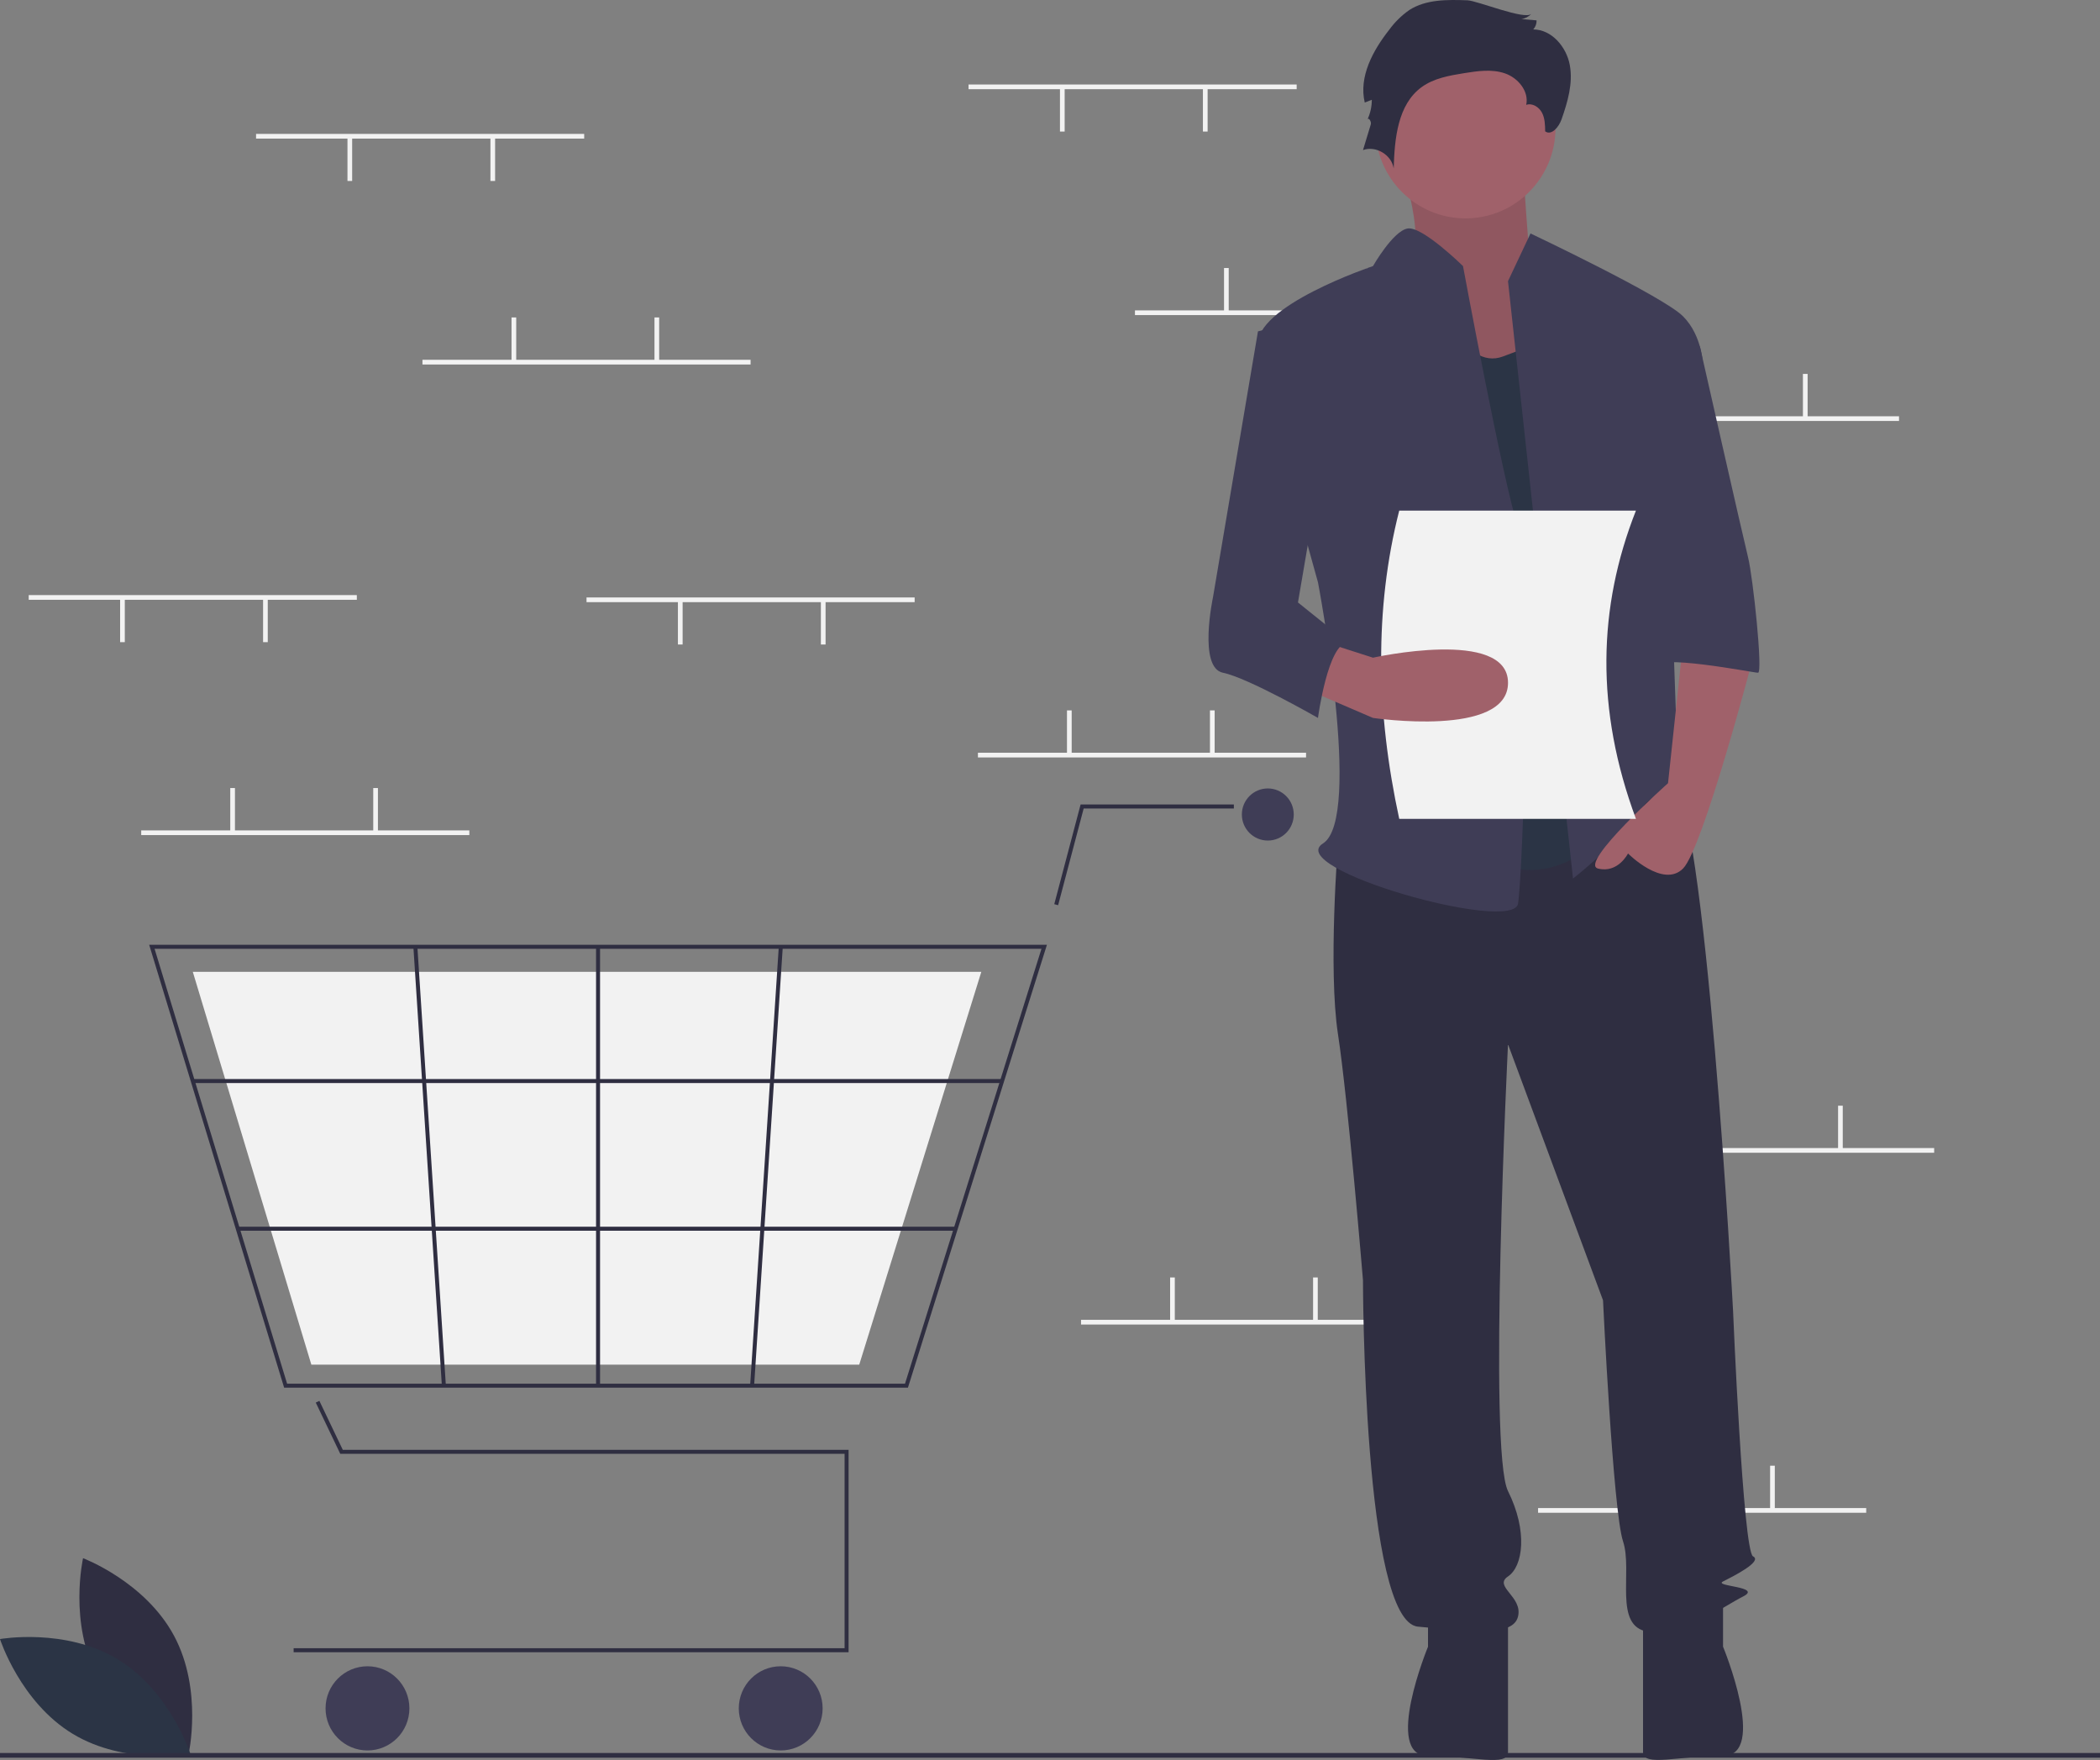 <svg width="358" height="300" viewBox="0 0 358 300" fill="none" xmlns="http://www.w3.org/2000/svg">
<rect x="0" y="0" width="358" height="300" fill="#808080" stroke="none"/>
<g clip-path="url(#clip0_4148_50205)">
<path d="M16.636 285.868C21.602 295.113 32.141 299.082 32.141 299.082C32.141 299.082 34.629 288.062 29.663 278.817C24.698 269.572 14.159 265.604 14.159 265.604C14.159 265.604 11.67 276.624 16.636 285.868Z" fill="#2F2E41"/>
<path d="M20.048 282.827C29.014 288.242 32.466 298.996 32.466 298.996C32.466 298.996 21.384 300.972 12.418 295.558C3.453 290.143 0 279.389 0 279.389C0 279.389 11.083 277.413 20.048 282.827Z" fill="#2B3445"/>
<path d="M221.051 14.402H165.113V15.204H221.051V14.402Z" fill="#F2F2F2"/>
<path d="M205.869 15.004H205.07V22.424H205.869V15.004Z" fill="#F2F2F2"/>
<path d="M181.498 15.004H180.699V22.424H181.498V15.004Z" fill="#F2F2F2"/>
<path d="M249.422 52.906H193.484V53.709H249.422V52.906Z" fill="#F2F2F2"/>
<path d="M209.467 45.687H208.668V53.107H209.467V45.687Z" fill="#F2F2F2"/>
<path d="M233.838 45.687H233.039V53.107H233.838V45.687Z" fill="#F2F2F2"/>
<path d="M323.738 70.955H267.801V71.757H323.738V70.955Z" fill="#F2F2F2"/>
<path d="M283.783 63.736H282.984V71.156H283.783V63.736Z" fill="#F2F2F2"/>
<path d="M308.155 63.736H307.355V71.156H308.155V63.736Z" fill="#F2F2F2"/>
<path d="M318.145 257.059H262.207V257.861H318.145V257.059Z" fill="#F2F2F2"/>
<path d="M278.19 249.839H277.391V257.259H278.19V249.839Z" fill="#F2F2F2"/>
<path d="M302.561 249.839H301.762V257.259H302.561V249.839Z" fill="#F2F2F2"/>
<path d="M222.652 128.31H166.715V129.112H222.652V128.31Z" fill="#F2F2F2"/>
<path d="M182.694 121.091H181.895V128.511H182.694V121.091Z" fill="#F2F2F2"/>
<path d="M207.069 121.091H206.27V128.511H207.069V121.091Z" fill="#F2F2F2"/>
<path d="M240.23 224.972H184.293V225.774H240.23V224.972Z" fill="#F2F2F2"/>
<path d="M200.276 217.752H199.477V225.172H200.276V217.752Z" fill="#F2F2F2"/>
<path d="M224.647 217.752H223.848V225.172H224.647V217.752Z" fill="#F2F2F2"/>
<path d="M329.73 195.693H273.793V196.495H329.73V195.693Z" fill="#F2F2F2"/>
<path d="M289.776 188.473H288.977V195.893H289.776V188.473Z" fill="#F2F2F2"/>
<path d="M314.147 188.473H313.348V195.893H314.147V188.473Z" fill="#F2F2F2"/>
<path d="M144.663 281.636H50.055V280.952H143.983V247.815H58.008L53.832 239.08L54.445 238.785L58.437 247.131H144.663V281.636Z" fill="#2F2E41"/>
<path d="M62.647 298.375C66.594 298.375 69.793 295.163 69.793 291.201C69.793 287.239 66.594 284.027 62.647 284.027C58.7 284.027 55.5 287.239 55.5 291.201C55.5 295.163 58.7 298.375 62.647 298.375Z" fill="#3F3D56"/>
<path d="M133.092 298.375C137.039 298.375 140.239 295.163 140.239 291.201C140.239 287.239 137.039 284.027 133.092 284.027C129.145 284.027 125.945 287.239 125.945 291.201C125.945 295.163 129.145 298.375 133.092 298.375Z" fill="#3F3D56"/>
<path d="M216.131 143.278C218.575 143.278 220.555 141.29 220.555 138.837C220.555 136.384 218.575 134.396 216.131 134.396C213.688 134.396 211.707 136.384 211.707 138.837C211.707 141.29 213.688 143.278 216.131 143.278Z" fill="#3F3D56"/>
<path d="M154.78 236.541H48.439L25.43 161.042H178.476L178.337 161.487L154.78 236.541ZM48.943 235.858H154.281L177.548 161.726H26.35L48.943 235.858Z" fill="#2F2E41"/>
<path d="M146.48 232.612H53.077L32.867 165.654H167.293L167.171 166.048L146.48 232.612Z" fill="#F2F2F2"/>
<path d="M180.385 154.298L179.727 154.122L184.218 137.129H210.344V137.812H184.742L180.385 154.298Z" fill="#2F2E41"/>
<path d="M170.83 183.931H32.867V184.614H170.83V183.931Z" fill="#2F2E41"/>
<path d="M162.93 209.103H40.539V209.786H162.93V209.103Z" fill="#2F2E41"/>
<path d="M102.294 161.384H101.613V236.2H102.294V161.384Z" fill="#2F2E41"/>
<path d="M132.765 161.363L127.879 236.176L128.558 236.221L133.444 161.407L132.765 161.363Z" fill="#2F2E41"/>
<path d="M71.152 161.362L70.473 161.406L75.33 236.222L76.01 236.177L71.152 161.362Z" fill="#2F2E41"/>
<path d="M358 298.808H0V299.611H358V298.808Z" fill="#2F2E41"/>
<path d="M237.898 24.818C237.898 24.818 243.739 41.505 240.145 44.073C236.551 46.64 252.276 67.606 252.276 67.606L271.146 62.472L260.813 44.928C260.813 44.928 259.465 27.385 259.465 24.818C259.465 22.25 237.898 24.818 237.898 24.818Z" fill="#A0616A"/>
<path opacity="0.1" d="M237.898 24.818C237.898 24.818 243.739 41.505 240.145 44.073C236.551 46.64 252.276 67.606 252.276 67.606L271.146 62.472L260.813 44.928C260.813 44.928 259.465 27.385 259.465 24.818C259.465 22.25 237.898 24.818 237.898 24.818Z" fill="black"/>
<path d="M228.094 143.771C228.094 143.771 226.389 165.165 228.094 176.29C229.799 187.415 232.356 218.223 232.356 218.223C232.356 218.223 232.356 276.416 241.734 277.272C251.111 278.128 257.932 278.983 258.784 275.56C259.637 272.137 254.522 270.426 257.079 268.714C259.637 267.002 260.489 261.012 257.079 254.166C253.669 247.32 257.079 178.002 257.079 178.002L273.277 221.646C273.277 221.646 274.982 257.589 276.687 262.724C278.392 267.858 274.982 277.272 280.949 278.128C286.917 278.983 293.737 273.849 297.147 272.137C300.557 270.426 292.032 270.426 293.737 269.57C295.442 268.714 300.557 266.147 298.852 265.291C297.147 264.435 295.442 223.358 295.442 223.358C295.442 223.358 290.753 135.641 284.786 132.218C278.818 128.794 274.982 134.691 274.982 134.691L228.094 143.771Z" fill="#2F2E41"/>
<path d="M243.441 273.849V280.695C243.441 280.695 235.769 299.305 243.441 299.305C251.114 299.305 257.081 301.233 257.081 298.666V275.56L243.441 273.849Z" fill="#2F2E41"/>
<path d="M293.738 273.837V280.683C293.738 280.683 301.41 299.293 293.738 299.293C286.065 299.293 280.098 301.221 280.098 298.654V275.548L293.738 273.837Z" fill="#2F2E41"/>
<path d="M249.833 37.226C258.308 37.226 265.179 30.33 265.179 21.822C265.179 13.315 258.308 6.418 249.833 6.418C241.359 6.418 234.488 13.315 234.488 21.822C234.488 30.33 241.359 37.226 249.833 37.226Z" fill="#A0616A"/>
<path d="M245.146 50.491C245.146 50.491 249.409 63.328 256.229 60.76L263.049 58.193L274.984 140.348C274.984 140.348 265.607 154.04 251.966 145.482C238.326 136.924 245.146 50.491 245.146 50.491Z" fill="#2B3445"/>
<path d="M257.078 47.924L260.914 39.794C260.914 39.794 283.506 50.491 286.916 53.914C290.326 57.337 290.326 62.472 290.326 62.472L284.358 83.866C284.358 83.866 286.063 130.934 286.063 132.645C286.063 134.357 292.031 143.771 287.768 140.347C283.506 136.924 282.653 133.501 279.243 138.636C275.833 143.771 268.161 149.761 268.161 149.761L257.078 47.924Z" fill="#3F3D56"/>
<path d="M286.917 109.54L284.359 133.501C284.359 133.501 269.014 147.194 272.424 148.049C275.834 148.905 277.539 145.482 277.539 145.482C277.539 145.482 283.507 151.473 286.917 148.049C290.327 144.626 298.852 112.107 298.852 112.107L286.917 109.54Z" fill="#A0616A"/>
<path d="M250.162 0.052C246.76 -0.07 243.12 -0.13 240.252 1.71C238.932 2.634 237.775 3.771 236.827 5.076C234.033 8.621 231.619 13.081 232.657 17.479L233.862 17.008C233.862 18.182 233.602 19.341 233.101 20.402C233.271 19.906 233.839 20.707 233.687 21.208L232.359 25.58C234.542 24.777 237.257 26.403 237.589 28.713C237.741 23.634 238.265 17.811 242.369 14.838C244.439 13.338 247.058 12.881 249.578 12.474C251.902 12.099 254.339 11.742 256.566 12.51C258.793 13.278 260.689 15.564 260.184 17.873C261.211 17.518 262.359 18.236 262.867 19.2C263.374 20.163 263.401 21.3 263.416 22.39C264.51 23.167 265.756 21.625 266.202 20.356C267.249 17.378 268.179 14.209 267.615 11.102C267.051 7.995 264.53 5.027 261.384 5.016C261.766 4.595 261.969 4.041 261.952 3.472L259.359 3.252C260.017 3.159 260.623 2.839 261.071 2.346C260.03 3.496 251.846 0.113 250.162 0.052Z" fill="#2F2E41"/>
<path d="M249.408 45.356C249.408 45.356 242.469 38.529 239.971 38.948C237.473 39.366 234.063 45.356 234.063 45.356C234.063 45.356 213.603 52.203 214.456 59.049C215.308 65.895 224.686 99.27 224.686 99.27C224.686 99.27 232.358 139.492 225.538 143.771C218.718 148.049 257.934 159.175 258.786 154.04C259.639 148.905 261.344 97.559 258.786 89.857C256.229 82.155 249.408 45.356 249.408 45.356Z" fill="#3F3D56"/>
<path d="M279.246 59.049H289.787C289.787 59.049 297.149 91.568 298.001 94.991C298.854 98.414 300.559 114.674 299.706 114.674C298.854 114.674 281.804 111.251 281.804 113.818L279.246 59.049Z" fill="#3F3D56"/>
<path d="M278.89 139.578H238.535C234.597 121.392 234.268 103.822 238.535 87.035H278.89C272.378 103.52 271.971 120.97 278.89 139.578Z" fill="#F2F2F2"/>
<path d="M222.129 117.242L234.064 122.376C234.064 122.376 257.082 125.799 257.082 116.386C257.082 106.972 234.064 112.107 234.064 112.107L226.391 109.644L222.129 117.242Z" fill="#A0616A"/>
<path d="M224.683 53.914L214.453 56.481L206.78 101.838C206.78 101.838 204.223 113.818 208.485 114.674C212.748 115.53 224.683 122.376 224.683 122.376C224.683 122.376 226.388 109.54 229.798 109.54L221.273 102.693L226.388 72.741L224.683 53.914Z" fill="#3F3D56"/>
<path d="M80.012 141.546H24.074V142.348H80.012V141.546Z" fill="#F2F2F2"/>
<path d="M40.053 134.327H39.254V141.747H40.053V134.327Z" fill="#F2F2F2"/>
<path d="M64.428 134.327H63.629V141.747H64.428V134.327Z" fill="#F2F2F2"/>
<path d="M99.59 22.825H43.652V23.627H99.59V22.825Z" fill="#F2F2F2"/>
<path d="M84.405 23.427H83.606V30.847H84.405V23.427Z" fill="#F2F2F2"/>
<path d="M60.033 23.427H59.234V30.847H60.033V23.427Z" fill="#F2F2F2"/>
<path d="M155.926 101.839H99.988V102.641H155.926V101.839Z" fill="#F2F2F2"/>
<path d="M140.741 102.44H139.941V109.86H140.741V102.44Z" fill="#F2F2F2"/>
<path d="M116.369 102.44H115.57V109.86H116.369V102.44Z" fill="#F2F2F2"/>
<path d="M60.832 101.438H4.895V102.24H60.832V101.438Z" fill="#F2F2F2"/>
<path d="M45.647 102.039H44.848V109.459H45.647V102.039Z" fill="#F2F2F2"/>
<path d="M21.276 102.039H20.477V109.459H21.276V102.039Z" fill="#F2F2F2"/>
<path d="M127.957 61.329H72.019V62.131H127.957V61.329Z" fill="#F2F2F2"/>
<path d="M88.002 54.11H87.203V61.53H88.002V54.11Z" fill="#F2F2F2"/>
<path d="M112.373 54.11H111.574V61.53H112.373V54.11Z" fill="#F2F2F2"/>
</g>
<defs>
<clipPath id="clip0_4148_50205">
<rect width="358" height="300" fill="white"/>
</clipPath>
</defs>
</svg>

